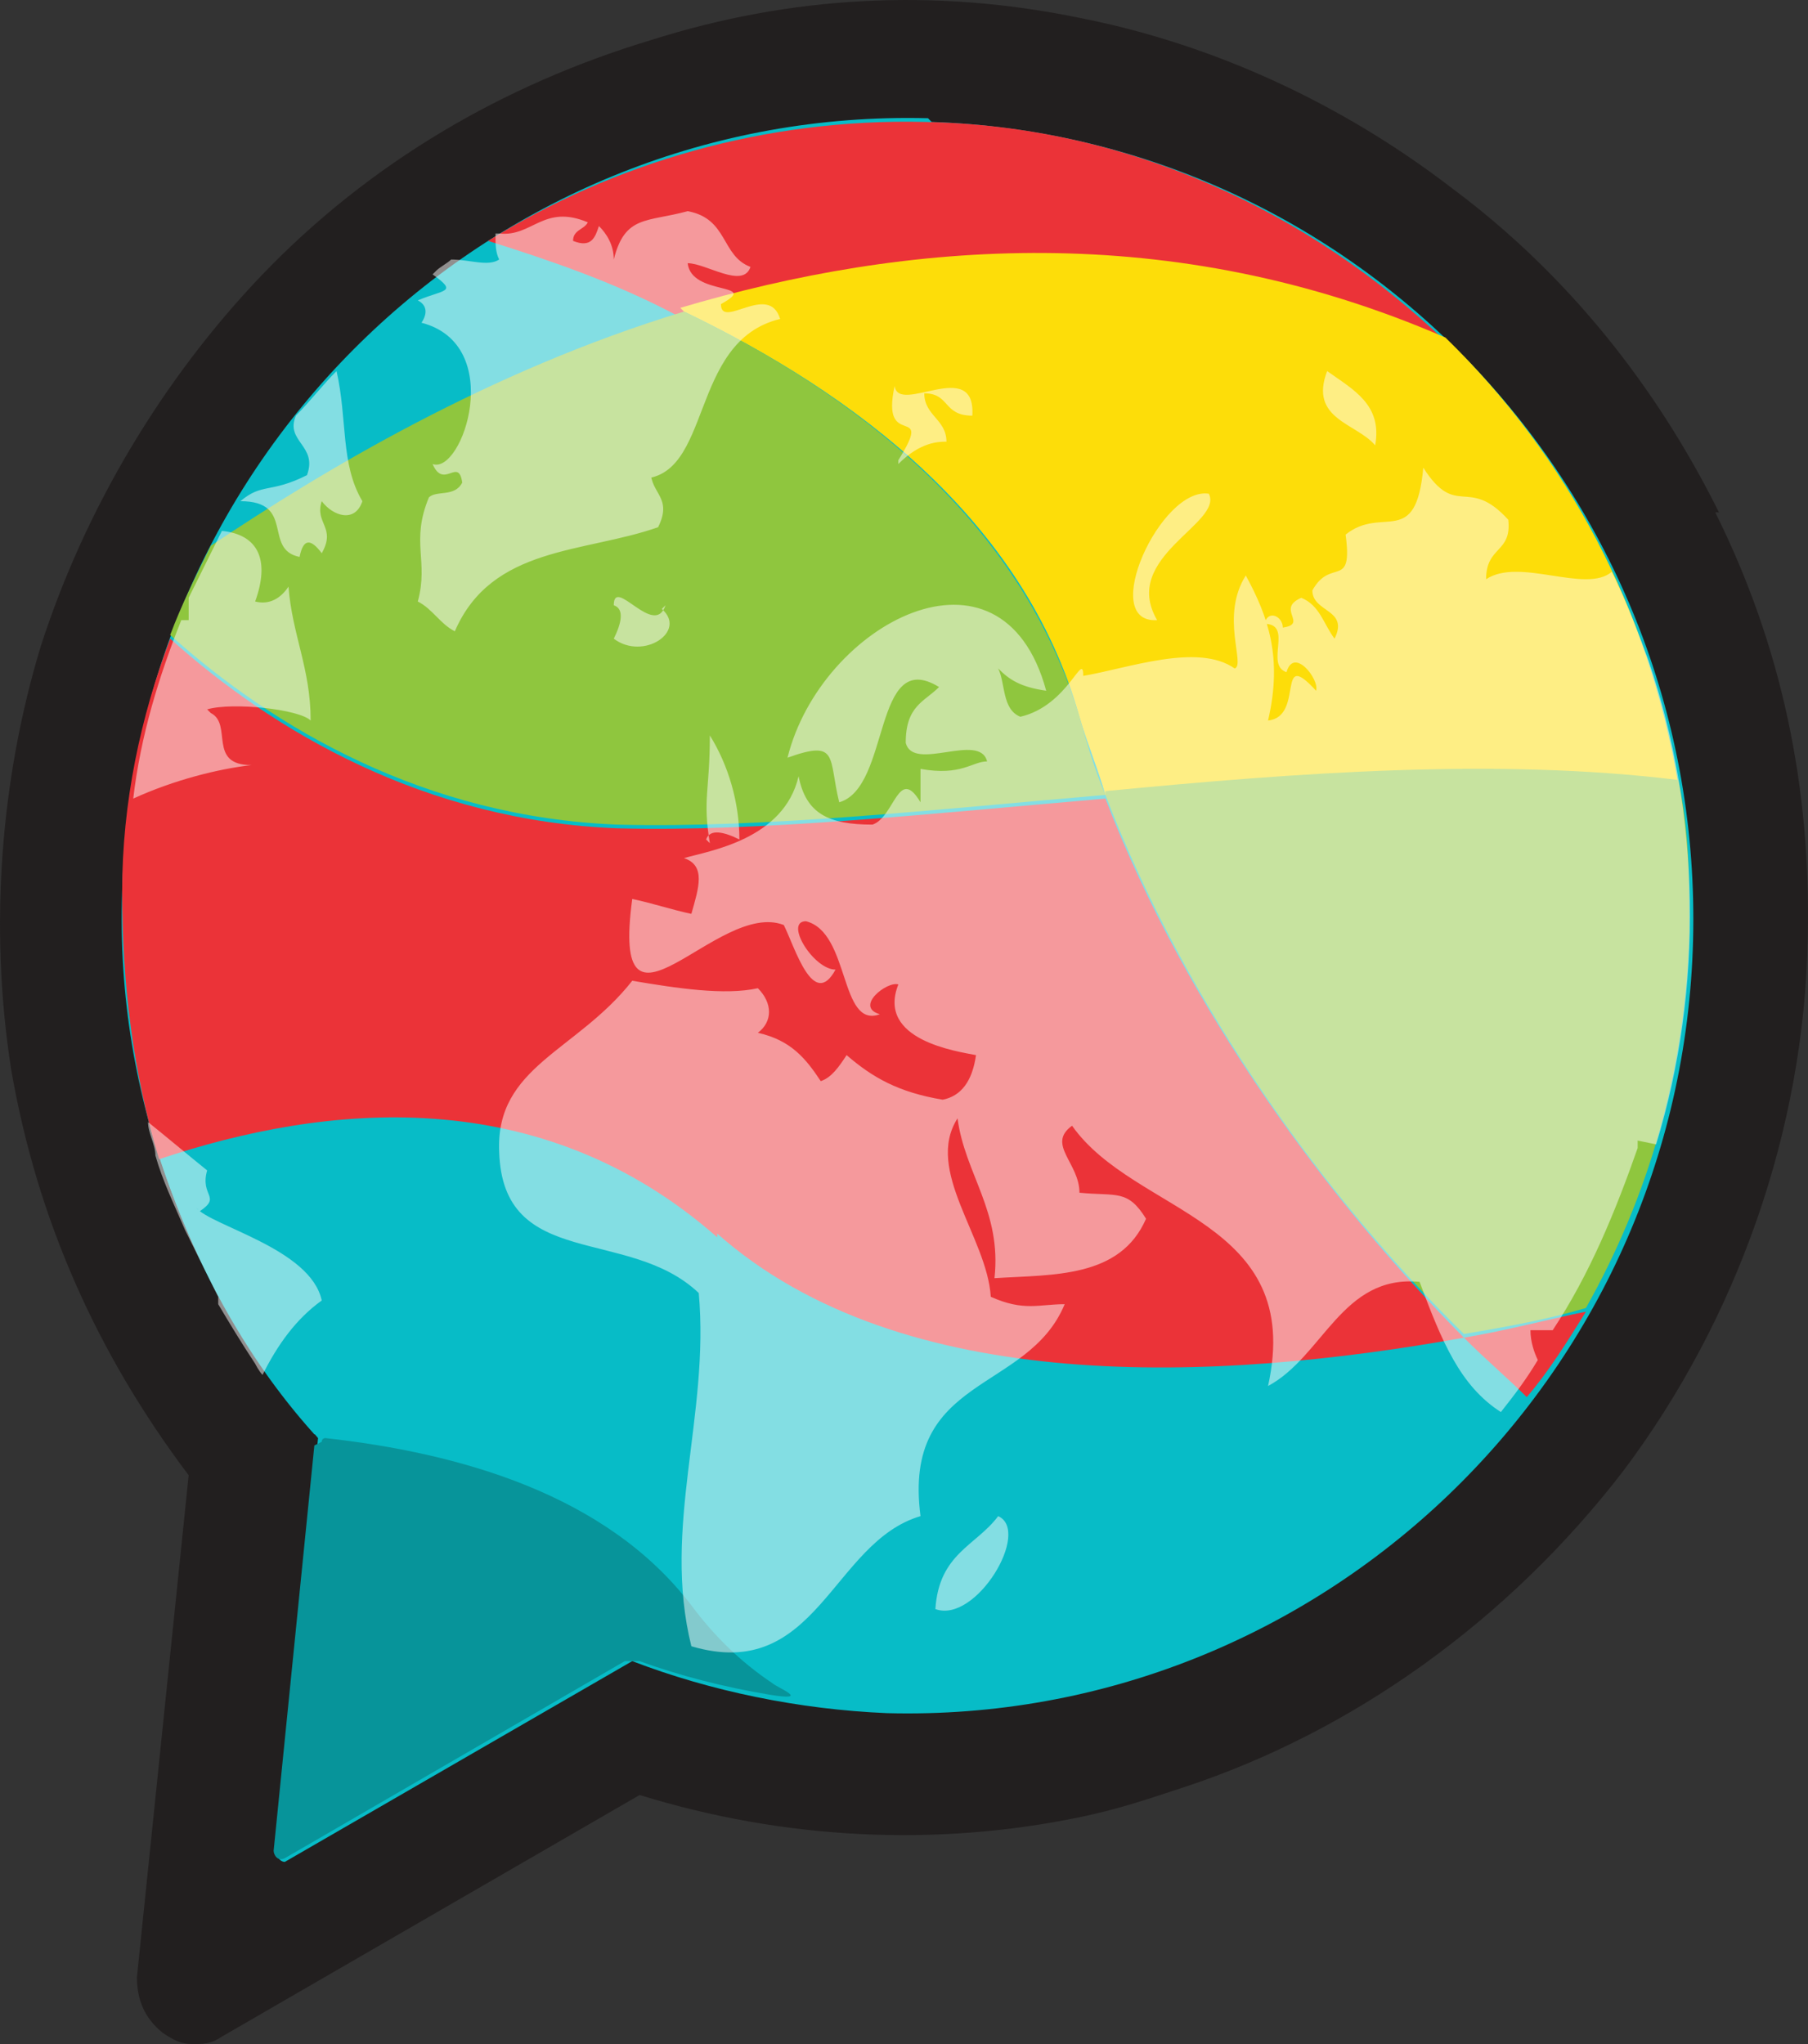 <svg width="23" height="26" viewBox="0 0 23 26" fill="none" xmlns="http://www.w3.org/2000/svg">
<rect x="0" y="0" width="23" height="26" fill="#333333" stroke="none"/>
<path d="M21.867 6.517C21.068 4.909 19.94 3.49 18.482 2.402C17.071 1.315 15.425 0.558 13.732 0.227C11.899 -0.151 10.065 -0.057 8.278 0.511C6.397 1.078 4.704 2.071 3.34 3.49C2.071 4.814 1.083 6.469 0.519 8.219C0.002 9.921 -0.139 11.813 0.143 13.61C0.472 15.502 1.224 17.204 2.4 18.765L1.742 25.149C1.742 25.433 1.836 25.669 2.071 25.858C2.212 25.953 2.306 26 2.447 26C2.588 26 2.682 26 2.823 25.905L8.137 22.832C9.971 23.399 11.899 23.494 13.732 23.115C14.223 23.014 14.587 22.889 15.049 22.737C17.212 22.028 19.187 20.609 20.645 18.717C22.103 16.779 22.949 14.367 22.996 11.955C23.043 10.016 22.667 8.219 21.82 6.517H21.867Z" fill="#221F1F"/>
<path fill-rule="evenodd" clip-rule="evenodd" d="M11.805 1.504C6.303 1.362 1.695 5.76 1.554 11.34C1.459 13.988 2.447 16.447 4.046 18.292L3.529 23.588C3.529 23.636 3.576 23.683 3.623 23.683L8.043 21.129C9.03 21.508 10.159 21.744 11.287 21.791C16.789 21.933 21.397 17.535 21.538 11.955C21.679 6.375 17.353 1.74 11.852 1.551L11.805 1.504Z" fill="#07BCC7"/>
<path d="M18.388 4.341C16.648 2.686 14.344 1.598 11.758 1.551C9.735 1.504 7.808 2.071 6.209 3.064C6.961 3.301 7.808 3.585 8.607 4.01C11.475 3.112 14.861 2.875 18.341 4.388L18.388 4.341Z" fill="#EB3338"/>
<path d="M8.701 3.963C10.864 5.003 13.027 6.611 13.732 9.118C13.827 9.449 13.968 9.78 14.062 10.111C16.554 9.874 19.093 9.685 21.35 9.969C20.974 7.746 19.94 5.807 18.388 4.294C14.908 2.781 11.523 3.064 8.654 3.916L8.701 3.963Z" fill="#FDDD09"/>
<path d="M14.062 10.111C15.096 12.806 16.883 15.265 18.623 16.968C19.187 16.873 19.704 16.778 20.175 16.637C20.974 15.218 21.444 13.61 21.491 11.86C21.491 11.198 21.491 10.583 21.35 9.921C19.046 9.638 16.507 9.827 14.062 10.063V10.111Z" fill="#8FC63E"/>
<path d="M9.124 15.691C6.867 13.704 4.14 13.988 2.024 14.698C2.447 16.022 3.105 17.251 3.999 18.244C5.739 18.433 7.62 18.954 8.748 20.42C9.077 20.893 9.548 21.271 10.065 21.602C10.441 21.649 10.817 21.697 11.241 21.697C14.579 21.791 17.541 20.23 19.422 17.724C19.14 17.488 18.905 17.204 18.623 16.968C15.473 17.535 11.428 17.724 9.124 15.643V15.691Z" fill="#07BCC7"/>
<path d="M18.623 17.015C18.905 17.299 19.187 17.535 19.422 17.771C19.705 17.441 19.94 17.062 20.175 16.684C19.705 16.778 19.187 16.92 18.623 17.015Z" fill="#EB3338"/>
<path d="M3.999 18.386L3.481 23.541C3.481 23.588 3.528 23.683 3.623 23.636L7.949 21.129C7.996 21.129 8.09 21.129 8.137 21.129C8.654 21.318 9.218 21.46 9.783 21.555C10.347 21.649 9.877 21.46 9.83 21.413C9.406 21.129 9.077 20.798 8.795 20.42C7.714 19.001 5.833 18.481 4.14 18.292C4.14 18.292 4.093 18.292 4.093 18.339L3.999 18.386Z" fill="#07949A"/>
<path d="M14.062 10.111C13.921 9.78 13.826 9.449 13.732 9.117C12.98 6.611 10.864 5.003 8.701 3.963C6.209 4.72 4.093 5.996 2.682 6.942C2.494 7.32 2.306 7.699 2.165 8.077C3.481 9.259 5.409 10.394 7.855 10.489C9.736 10.536 11.852 10.3 14.062 10.111Z" fill="#8FC63E"/>
<path d="M9.124 15.691C11.476 17.771 15.473 17.582 18.623 17.015C16.93 15.312 15.096 12.853 14.062 10.158C11.852 10.347 9.689 10.584 7.855 10.536C5.41 10.442 3.482 9.307 2.165 8.124C1.789 9.117 1.554 10.205 1.554 11.34C1.554 12.522 1.695 13.657 2.024 14.745C4.14 14.036 6.867 13.752 9.124 15.738V15.691Z" fill="#EB3338"/>
<path opacity="0.5" d="M2.541 15.407C2.823 15.218 2.541 15.218 2.635 14.887C2.4 14.698 2.118 14.461 1.883 14.272C1.883 14.414 1.977 14.556 1.977 14.698C2.071 15.029 2.212 15.312 2.353 15.643C2.494 15.927 2.635 16.211 2.776 16.495C2.776 16.495 2.776 16.542 2.776 16.589C2.917 16.826 3.058 17.062 3.246 17.346C3.246 17.346 3.293 17.441 3.34 17.488C3.528 17.11 3.764 16.778 4.093 16.542C3.952 15.88 2.682 15.596 2.494 15.36L2.541 15.407ZM11.428 5.902C11.71 5.618 11.946 5.618 12.04 5.618C12.04 5.334 11.758 5.287 11.758 5.003C12.087 5.003 11.993 5.287 12.369 5.287C12.416 4.53 11.428 5.287 11.381 4.909C11.193 5.76 11.899 5.098 11.428 5.854V5.902ZM2.635 9.023C2.964 8.928 3.811 9.023 3.952 9.165C3.952 8.503 3.717 8.077 3.67 7.462C3.575 7.604 3.434 7.699 3.246 7.651C3.434 7.131 3.293 6.8 2.823 6.753C2.682 7.037 2.541 7.32 2.4 7.604C2.4 7.699 2.4 7.793 2.4 7.888C2.4 7.888 2.353 7.888 2.306 7.888C2.024 8.597 1.789 9.354 1.695 10.158C2.212 9.921 2.776 9.78 3.199 9.732C2.635 9.732 2.964 9.212 2.682 9.07L2.635 9.023ZM14.72 7.888C14.25 7.084 15.566 6.658 15.378 6.28C14.767 6.185 13.968 7.935 14.72 7.888ZM17.494 5.665C17.588 5.145 17.212 4.956 16.883 4.72C16.648 5.334 17.259 5.382 17.494 5.665ZM8.137 6.091C9.077 6.091 8.748 4.341 9.924 4.057C9.783 3.585 9.171 4.199 9.171 3.868C9.689 3.585 8.795 3.774 8.748 3.348C8.983 3.348 9.453 3.679 9.547 3.395C9.171 3.254 9.265 2.781 8.748 2.686C8.231 2.828 7.949 2.733 7.808 3.301C7.808 3.112 7.714 2.97 7.619 2.875C7.572 3.017 7.525 3.159 7.29 3.064C7.29 2.922 7.431 2.922 7.478 2.828C6.914 2.591 6.773 3.017 6.35 2.97C6.35 2.97 6.35 2.97 6.303 2.97C6.303 3.112 6.303 3.206 6.35 3.301C6.209 3.395 5.974 3.301 5.739 3.301C5.692 3.348 5.598 3.395 5.55 3.443C5.55 3.443 5.55 3.443 5.503 3.49C5.833 3.726 5.645 3.679 5.315 3.821C5.409 3.868 5.456 3.963 5.362 4.105C6.444 4.388 5.88 6.044 5.503 5.902C5.645 6.233 5.833 5.807 5.88 6.138C5.786 6.327 5.55 6.233 5.456 6.327C5.221 6.895 5.456 7.131 5.315 7.651C5.503 7.746 5.598 7.935 5.786 8.03C6.256 6.942 7.431 7.037 8.372 6.706C8.56 6.327 8.278 6.28 8.278 5.996L8.137 6.091ZM12.698 19.285C12.416 19.663 11.946 19.758 11.899 20.467C12.416 20.656 13.121 19.474 12.698 19.285ZM21.068 14.556C21.679 12.57 21.632 10.347 20.974 8.408C20.833 8.03 20.692 7.651 20.504 7.273C20.175 7.557 19.328 7.084 18.905 7.368C18.905 6.942 19.234 7.037 19.187 6.611C18.67 6.044 18.529 6.611 18.106 5.949C18.012 6.989 17.588 6.422 17.118 6.8C17.212 7.51 16.93 7.084 16.695 7.51C16.695 7.793 17.165 7.746 16.977 8.124C16.836 7.935 16.789 7.699 16.554 7.604C16.225 7.746 16.648 7.935 16.319 7.983C16.319 7.841 16.131 7.746 16.084 7.935C16.46 7.935 16.084 8.455 16.366 8.55C16.46 8.219 16.789 8.645 16.742 8.786C16.225 8.219 16.601 9.117 16.131 9.165C16.319 8.361 16.131 7.841 15.848 7.32C15.519 7.841 15.848 8.455 15.707 8.503C15.237 8.172 14.344 8.503 13.78 8.597C13.78 8.266 13.591 8.976 12.98 9.117C12.745 9.023 12.792 8.692 12.698 8.503C12.839 8.645 12.98 8.739 13.309 8.786C12.745 6.706 10.441 7.935 10.018 9.638C10.676 9.401 10.535 9.638 10.676 10.205C11.334 10.016 11.099 8.219 11.946 8.739C11.758 8.928 11.522 8.976 11.522 9.448C11.617 9.827 12.463 9.307 12.557 9.685C12.369 9.685 12.228 9.874 11.71 9.78C11.71 9.969 11.71 10.063 11.71 10.205C11.428 9.732 11.381 10.394 11.099 10.489C10.535 10.489 10.253 10.347 10.159 9.874C9.971 10.678 9.03 10.82 8.701 10.915C8.983 11.009 8.889 11.293 8.795 11.624C8.56 11.576 8.278 11.482 8.043 11.435C7.761 13.515 9.124 11.435 9.971 11.766C10.112 12.049 10.347 12.853 10.629 12.333C10.347 12.333 9.971 11.718 10.253 11.718C10.817 11.86 10.676 13.09 11.193 12.901C10.864 12.806 11.287 12.475 11.428 12.522C11.146 13.232 12.181 13.374 12.416 13.421C12.369 13.752 12.228 13.941 11.993 13.988C11.428 13.894 11.099 13.705 10.77 13.421C10.676 13.563 10.582 13.705 10.441 13.752C10.253 13.468 10.065 13.232 9.641 13.137C9.83 12.995 9.83 12.759 9.641 12.57C9.218 12.664 8.607 12.57 8.043 12.475C7.337 13.374 6.303 13.563 6.35 14.65C6.397 16.164 7.996 15.596 8.889 16.447C9.03 18.008 8.419 19.427 8.795 20.94C10.394 21.413 10.582 19.616 11.71 19.285C11.475 17.488 13.074 17.724 13.544 16.589C13.215 16.589 13.027 16.684 12.604 16.495C12.557 15.738 11.758 14.887 12.181 14.225C12.275 14.934 12.745 15.407 12.651 16.258C13.403 16.211 14.25 16.258 14.579 15.502C14.344 15.123 14.203 15.218 13.732 15.171C13.732 14.792 13.309 14.556 13.638 14.319C14.438 15.454 16.601 15.502 16.131 17.63C16.836 17.251 17.071 16.211 18.059 16.305C18.341 17.062 18.576 17.63 19.093 17.961C19.281 17.724 19.422 17.535 19.563 17.299C19.516 17.204 19.469 17.062 19.469 16.92C19.563 16.92 19.657 16.92 19.752 16.92C20.222 16.211 20.551 15.407 20.833 14.603V14.508L21.068 14.556ZM8.983 10.678C9.03 10.536 9.218 10.584 9.406 10.678C9.406 10.205 9.265 9.732 9.03 9.354C9.03 10.063 8.936 10.158 9.03 10.725L8.983 10.678ZM8.466 7.699C8.325 8.124 7.808 7.32 7.808 7.699C7.949 7.746 7.902 7.935 7.808 8.124C8.184 8.408 8.748 8.03 8.419 7.746L8.466 7.699ZM3.764 5.287C3.623 5.618 4.046 5.665 3.905 6.044C3.434 6.28 3.34 6.138 3.058 6.375C3.764 6.375 3.34 6.989 3.811 7.084C3.858 6.848 3.952 6.848 4.093 7.037C4.281 6.706 3.999 6.658 4.093 6.375C4.234 6.564 4.516 6.658 4.61 6.375C4.328 5.902 4.422 5.334 4.281 4.72C4.093 4.909 3.952 5.098 3.764 5.287Z" fill="white"/>
</svg>
